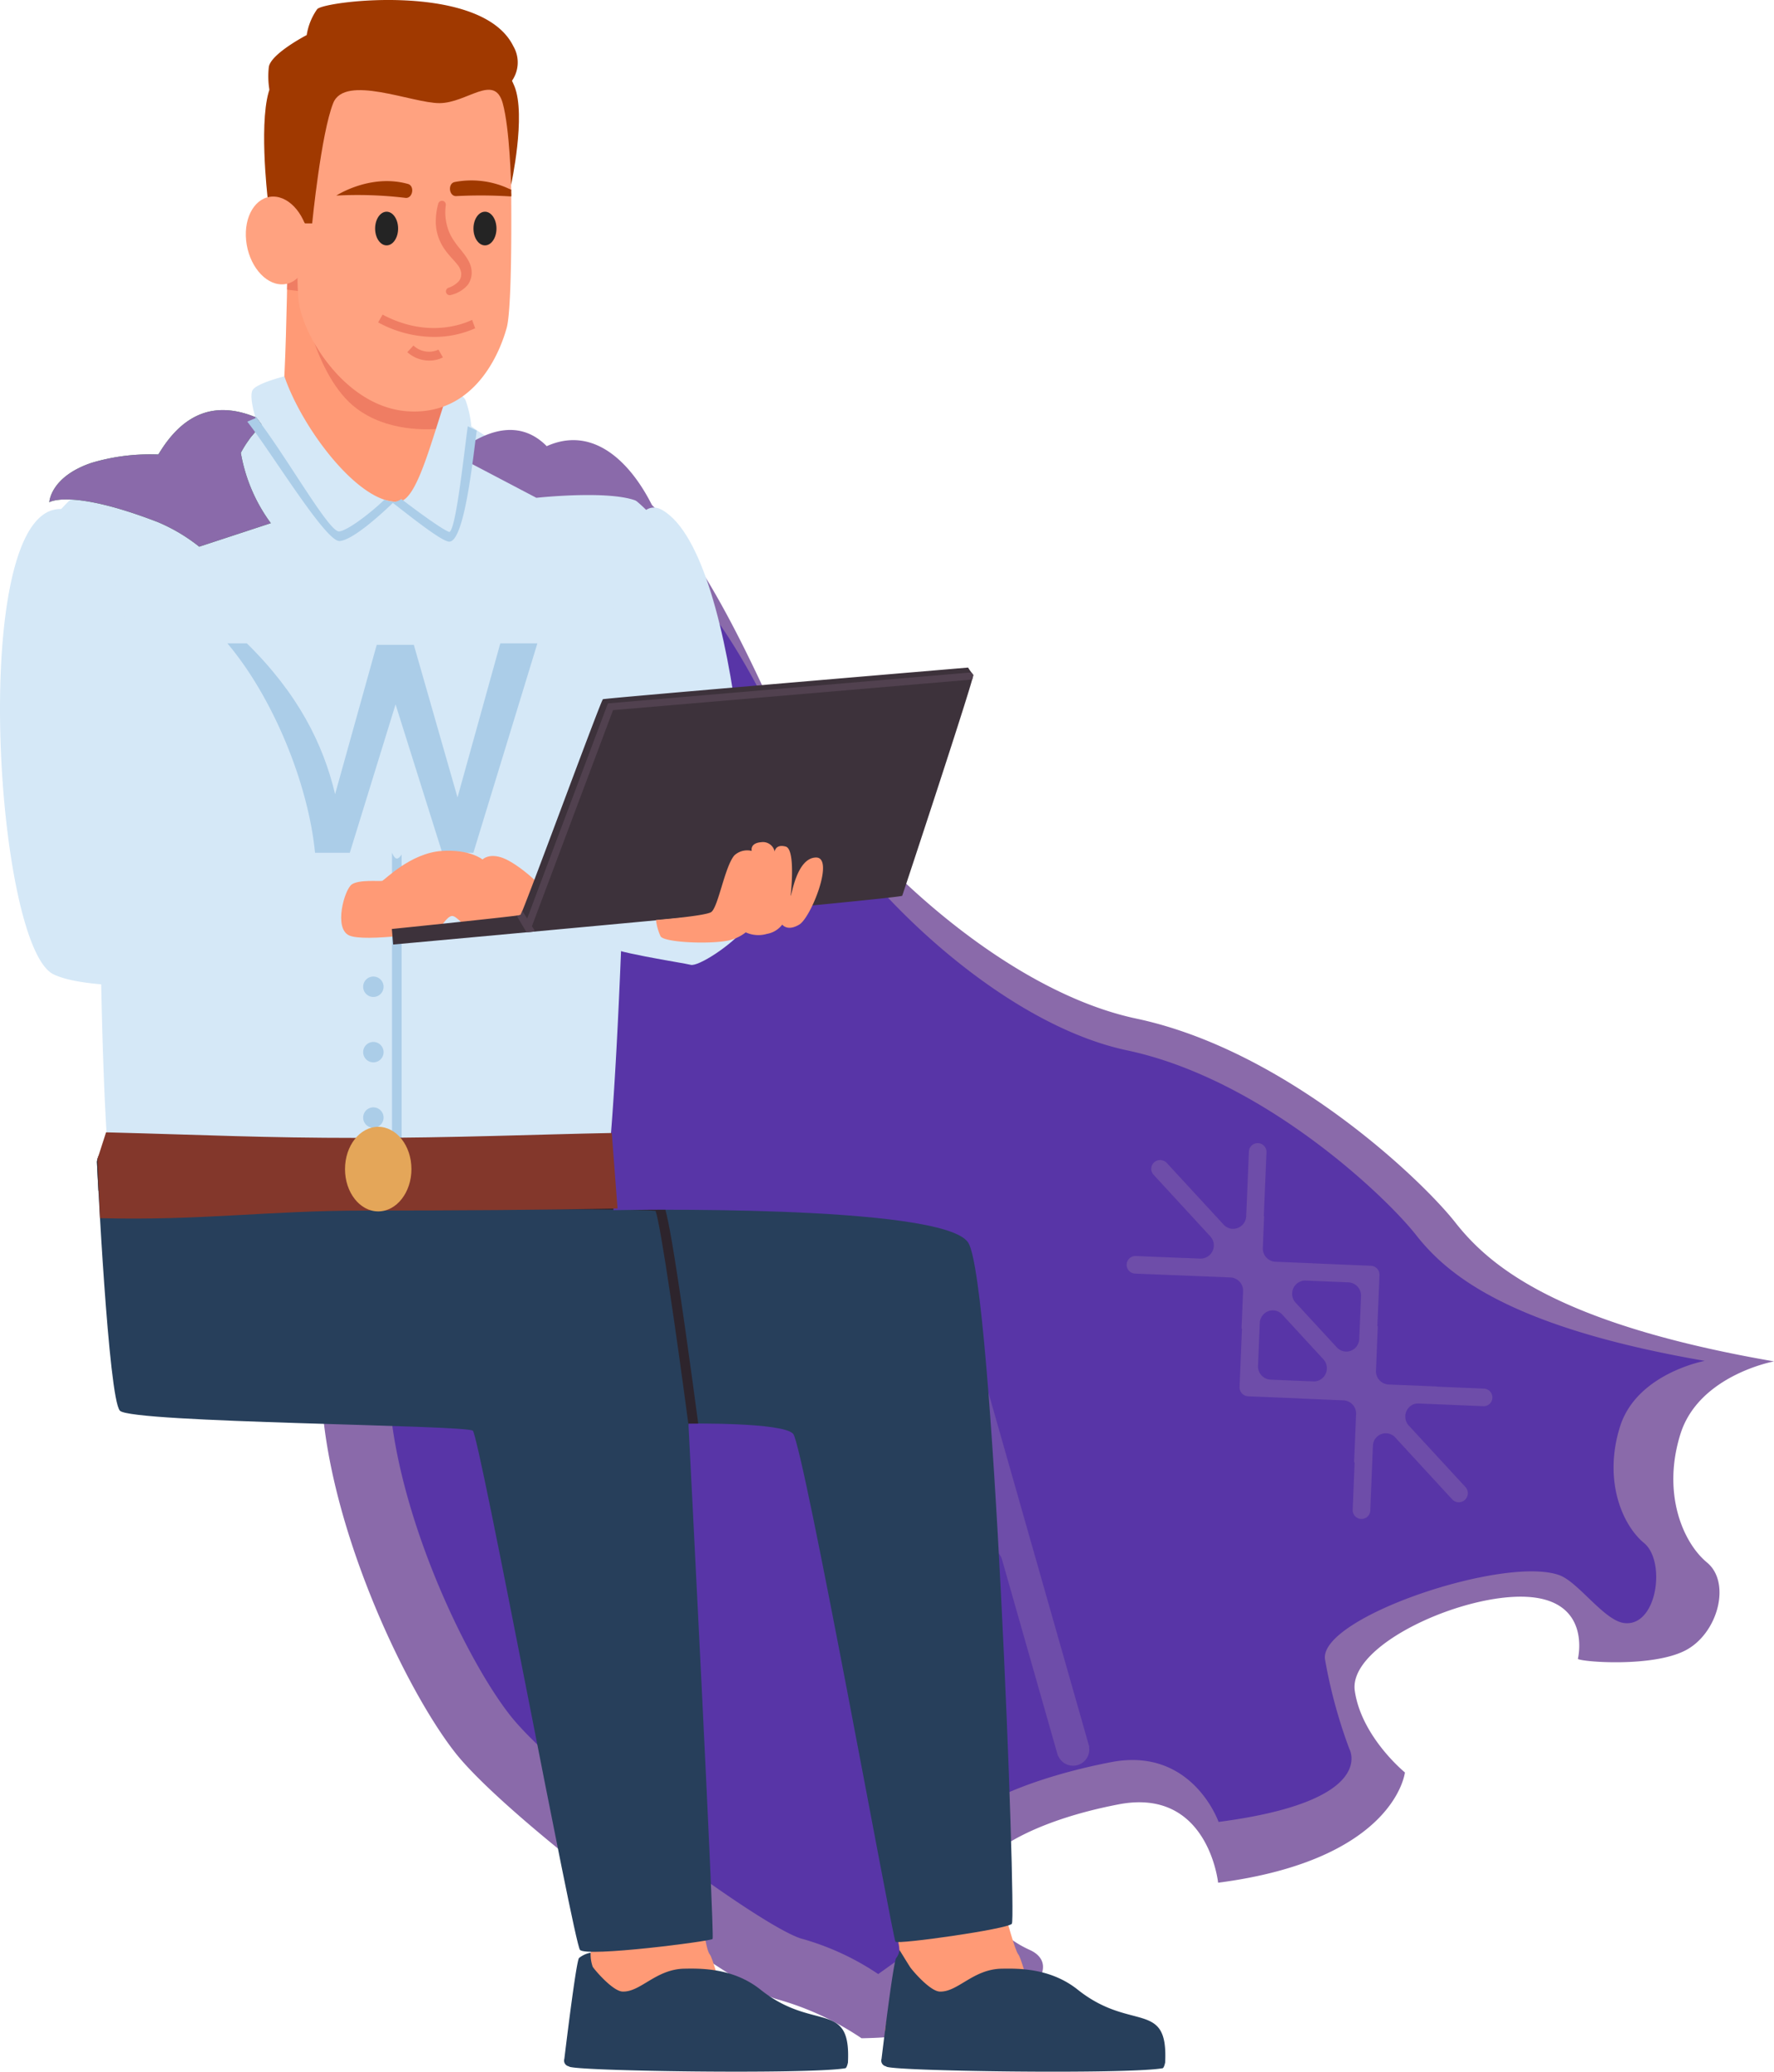 <svg xmlns="http://www.w3.org/2000/svg" xmlns:xlink="http://www.w3.org/1999/xlink" id="Groupe_982" data-name="Groupe 982" width="313.952" height="366.635" viewBox="0 0 313.952 366.635"><defs><clipPath id="clip-path"><rect id="Rectangle_255" data-name="Rectangle 255" width="313.952" height="366.635" fill="none"></rect></clipPath><clipPath id="clip-path-3"><rect id="Rectangle_252" data-name="Rectangle 252" width="32.703" height="83.002" fill="none"></rect></clipPath><clipPath id="clip-path-4"><rect id="Rectangle_253" data-name="Rectangle 253" width="64.752" height="66.545" fill="none"></rect></clipPath></defs><g id="Groupe_15" data-name="Groupe 15" clip-path="url(#clip-path)"><g id="Groupe_14" data-name="Groupe 14"><g id="Groupe_13" data-name="Groupe 13" clip-path="url(#clip-path)"><path id="Trac&#xE9;_24" data-name="Trac&#xE9; 24" d="M58.2,82.664C60.452,78.332,78.3,84.7,84.91,92.8c6.068,7.44,11.755,16.819,20.043,35.242s37.376,48.021,63.764,53.61,50.357,28.329,56.467,36.1,18.2,17.964,56.385,24.565c0,0-13.285,2.428-16.555,12.848s.378,19.172,4.708,22.753,1.9,12.683-3.947,15.611-18.01,2-18.915,1.452c0,0,2.542-10.244-8.808-10.979s-31.87,8.445-30.67,16.631,8.868,14.431,8.868,14.431-1.678,15.43-33.057,19.518c0,0-1.76-16.913-17.594-13.871s-24.061,8.875-24.816,12.14,1.275,10.1,9.057,13.615S145.8,361.7,120.089,362.107a51.562,51.562,0,0,0-14.749-6.85c-7.8-1.976-47.692-31.667-57.128-43.65S23.7,267.422,24.459,243.354,18.131,197.875,11.974,185.1s-19.057-84-7.014-89.979,10.267-2.112,10.267-2.112S40.551,116.579,58.2,82.664" transform="translate(32.382 -1.383)" fill="#8a6aaa"></path><path id="Trac&#xE9;_25" data-name="Trac&#xE9; 25" d="M121.25,351.009A46.726,46.726,0,0,0,107.89,344.8c-7.062-1.789-43.2-28.685-51.749-39.541s-22.2-40.024-21.518-61.827a117.329,117.329,0,0,0-11.309-52.769c-5.578-11.57-17.263-76.09-6.353-81.509s9.3-1.914,9.3-1.914,22.94,21.349,38.925-9.373c2.042-3.924,18.214,1.845,24.2,9.181,5.5,6.739,10.648,15.235,18.157,31.924s33.857,43.5,57.761,48.563,45.616,25.661,51.151,32.7,16.482,16.273,51.077,22.252c0,0-12.036,2.2-15,11.639s.344,17.367,4.265,20.611,2.294,14.929-3.574,14.141c-3.517-.471-8.068-7.233-11.4-8.454-9.673-3.547-42.584,7.474-41.5,14.889a88.958,88.958,0,0,0,4.3,15.826s5.287,9.24-23.137,12.944c0,0-4.665-13.338-19.009-10.582s-25.224,7.835-25.908,10.792-9.038,12.735-4.265,18.824" transform="translate(34.169 -1.644)" fill="#5835a7"></path><g id="Groupe_9" data-name="Groupe 9" transform="translate(158.089 229.491)" opacity="0.44"><g id="Groupe_8" data-name="Groupe 8"><g id="Groupe_7" data-name="Groupe 7" transform="translate(2)" clip-path="url(#clip-path-3)"><path id="Trac&#xE9;_26" data-name="Trac&#xE9; 26" d="M153.219,315.753a2.869,2.869,0,0,0,4.732-2.571l.044-.013-.115-.4L135.9,235.556l-.115-.4-.021,0a2.909,2.909,0,0,0-.763-.979,2.87,2.87,0,0,0-4.737,2.546l-.024.009.048.154.016.066a.564.564,0,0,0,.027.185l3.424,12.021a2.784,2.784,0,0,1-4.031,3.186l-4.427-2.468c.088,2.258.178,4.52.288,6.774l11.224,6.263a2.723,2.723,0,0,1,1.337,1.654,2.777,2.777,0,0,1-4.011,3.183l-8.177-4.554q.232,3.478.549,6.927l14.684,8.179a2.744,2.744,0,0,1,1.337,1.655l9.91,34.8.044-.014a2.989,2.989,0,0,0,.741,1.011" transform="translate(-125.293 -233.464)" fill="#8a6aaa"></path></g></g></g><g id="Groupe_12" data-name="Groupe 12" transform="translate(199.368 202.281)" opacity="0.44"><g id="Groupe_11" data-name="Groupe 11"><g id="Groupe_10" data-name="Groupe 10" clip-path="url(#clip-path-4)"><path id="Trac&#xE9;_27" data-name="Trac&#xE9; 27" d="M90.717,270.709l.341-8.359c-.031-.035-.062-.067-.094-.1l.355-8.48a2.338,2.338,0,0,0-2.239-2.436L81.249,251l-.01-.013-9.03-.369a1.6,1.6,0,0,1-1.513-1.639l.421-10.286-.071-.086.272-6.591a2.342,2.342,0,0,0-2.2-2.431L52.184,228.9a1.558,1.558,0,0,1,.131-3.113l8.489.347-.01-.012,2.91.123a2.341,2.341,0,0,0,1.82-3.921l-10.04-10.914a1.553,1.553,0,0,1,1.545-2.553,1.536,1.536,0,0,1,.793.462l10.049,10.905a2.3,2.3,0,0,0,1.53.748,2.337,2.337,0,0,0,2.471-2.241l.479-11.453a1.558,1.558,0,0,1,3.113.127L74.992,218.7l.052.051-.228,5.614a2.343,2.343,0,0,0,2.244,2.436l6.591.272.01.009,10.294.431a1.543,1.543,0,0,1,1.088.512,1.561,1.561,0,0,1,.42,1.129l-.376,9.036.074.073-.318,7.83a2.339,2.339,0,0,0,2.243,2.433l8.481.346.031.034,8.358.349a1.562,1.562,0,0,1,1.49,1.622,1.554,1.554,0,0,1-1.622,1.49l-11.453-.479a2.421,2.421,0,0,0-.684.071,2.345,2.345,0,0,0-1.044,3.828l10.049,10.905a1.6,1.6,0,0,1-2.391,2.139l-10.04-10.914A2.27,2.27,0,0,0,94.3,259.38l-.468,11.454a1.557,1.557,0,0,1-3.112-.125m-14.51-23.04,7.581.308a2.394,2.394,0,0,0,.359-.013,2.338,2.338,0,0,0,1.376-3.9l-7.266-7.9a2.285,2.285,0,0,0-1.818-.753,2.328,2.328,0,0,0-2.163,2.24l-.312,7.582a2.34,2.34,0,0,0,2.242,2.432m13.745-17.214-7.582-.315a2.438,2.438,0,0,0-.362.013,2.34,2.34,0,0,0-1.387,3.9l7.275,7.892a2.284,2.284,0,0,0,2.147.713,2.319,2.319,0,0,0,1.829-2.186l.318-7.581a2.342,2.342,0,0,0-2.239-2.436" transform="translate(-50.695 -205.783)" fill="#8a6aaa"></path></g></g></g><path id="Trac&#xE9;_28" data-name="Trac&#xE9; 28" d="M271.3,34.648s-3.1,41.91-2.762,42.038,16.9,6.8,16.9,6.8-24.395,30.526-33.492,28.623-30.187-31.677-30.187-31.677,16.543-6.163,17.493-7.755,1.288-37.507,1.288-37.507Z" transform="translate(-189.48 -0.59)" fill="#ff9a76"></path><path id="Trac&#xE9;_29" data-name="Trac&#xE9; 29" d="M236.406,35.172l30.757-.523s-2.8,37.817-2.788,41.711c-3.648.429-10.571.549-15.938-3.484-7.641-5.744-9.831-20.733-9.831-20.733s-1.272-.136-2.455-.292c.179-8.64.255-16.679.255-16.679" transform="translate(-185.343 -0.59)" fill="#ef7d63"></path><path id="Trac&#xE9;_30" data-name="Trac&#xE9; 30" d="M199.62,93.549c0-1.7,8.823-10.58,18.2-12.015a52.621,52.621,0,0,0,17.655-6.377s-1.217-3.771-.538-4.968,5.62-2.436,5.62-2.436c3.215,9.408,13.324,22.676,20.212,22.2,3.266-.227,5.654-10.411,8.869-19.82,0,0,2.283.594,2.962,1.791a18.158,18.158,0,0,1,1.036,4.668s8.274,6.3,18.125,8c10.13,1.751,16.2,10.129,16.2,11.781,0,3.409-6.474,28.128-6.474,28.128s-1.73,89.663-5.739,94.006c-3.743,4.056-80.75,2.366-84.494-1.689-4.009-4.343-3.46-92.317-3.46-92.317s-8.171-27.546-8.171-30.955" transform="translate(-190.229 -1.153)" fill="#d5e8f7"></path><path id="Trac&#xE9;_31" data-name="Trac&#xE9; 31" d="M248.779,219.97c-.3-1.8-.59-2.972-.848-3.17a7.824,7.824,0,0,0-.849,2.869V153.536c.293.657.577,1.019.849,1.019s.564-.254.848-.723Z" transform="translate(-177.703 -2.613)" fill="#abcde8"></path><path id="Trac&#xE9;_32" data-name="Trac&#xE9; 32" d="M252.4,126.63l8.261,26.264h5.507L277.5,115.828h-6.565l-7.572,27.27-7.731-27.006h-6.566L241.7,142.516c-2.117-8.9-6.565-17.792-15.621-26.688h-3.441c8.049,9.531,14.3,24.728,15.514,37.066H244.3Z" transform="translate(-182.395 -1.971)" fill="#abcde8"></path><path id="Trac&#xE9;_33" data-name="Trac&#xE9; 33" d="M253.941,165.848a1.806,1.806,0,1,1-1.807-1.807,1.807,1.807,0,0,1,1.807,1.807" transform="translate(-186.059 -2.791)" fill="#abcde8" fill-rule="evenodd"></path><path id="Trac&#xE9;_34" data-name="Trac&#xE9; 34" d="M253.941,177.625a1.806,1.806,0,1,1-1.807-1.807,1.807,1.807,0,0,1,1.807,1.807" transform="translate(-186.059 -2.992)" fill="#abcde8" fill-rule="evenodd"></path><path id="Trac&#xE9;_35" data-name="Trac&#xE9; 35" d="M253.941,189.4a1.806,1.806,0,1,1-1.807-1.807,1.807,1.807,0,0,1,1.807,1.807" transform="translate(-186.059 -3.192)" fill="#abcde8" fill-rule="evenodd"></path><path id="Trac&#xE9;_36" data-name="Trac&#xE9; 36" d="M253.941,201.177a1.806,1.806,0,1,1-1.807-1.807,1.807,1.807,0,0,1,1.807,1.807" transform="translate(-186.059 -3.393)" fill="#abcde8" fill-rule="evenodd"></path><path id="Trac&#xE9;_37" data-name="Trac&#xE9; 37" d="M239.051,53.244a19.345,19.345,0,0,0,8.014-1.67l-.59-1.628a1.748,1.748,0,0,0-.184.077c-1.885.88-8.694,3.4-17.154-1.1l-.859,1.509a22.755,22.755,0,0,0,10.773,2.812" transform="translate(-157.506 -0.832)" fill="#ef7d63"></path><path id="Trac&#xE9;_38" data-name="Trac&#xE9; 38" d="M238.868,57.929a5.791,5.791,0,0,0,2.659-.612l-.865-1.5a4.376,4.376,0,0,1-4.836-.8l-1.19,1.28a6.351,6.351,0,0,0,4.233,1.633" transform="translate(-158.217 -0.936)" fill="#ef7d63"></path><path id="Trac&#xE9;_39" data-name="Trac&#xE9; 39" d="M267.449,13.858c.618,1.709,1.347,39.2-.068,44.3-1.61,5.808-6.459,15.463-17.426,14.794s-18.566-13.123-19.39-19.445a42.768,42.768,0,0,1-.207-4.456c-.029-3.108-3.211-7.362-3.021-11.795.512-11.85,5.01-25.582,6.542-26.671,2.466-1.755,31.28-3.062,33.571,3.271" transform="translate(-177.705 -0.156)" fill="#ffa280"></path><path id="Trac&#xE9;_40" data-name="Trac&#xE9; 40" d="M227.127,15.326c3.511-8.039,16.473-10.685,22.6-10.685s17.254,2.646,20.511,10.685c2.1,5.18-.588,17.464-.588,17.464s-.223-9.925-1.485-14.459c-1.482-5.321-6.344,0-11.2,0s-16.74-5.177-18.8,0c-2.15,5.405-3.719,21.283-3.719,21.283h-1.282l-2.146-2.7-4.457-1.869s-1.706-14.538.557-19.719" transform="translate(-179.2 -0.079)" fill="#a03900"></path><path id="Trac&#xE9;_41" data-name="Trac&#xE9; 41" d="M269.558,8.14C263.923-3.214,236.105.165,234.865,1.619a10.8,10.8,0,0,0-1.856,4.587s-6.278,3.255-6.7,5.621a14.666,14.666,0,0,0,.1,4.071s5.975-8.232,20.972-8.055,17.968,3.687,17.968,3.687l3.736,3.1a5.691,5.691,0,0,0,.471-6.488" transform="translate(-178.73 0)" fill="#a03900"></path><path id="Trac&#xE9;_42" data-name="Trac&#xE9; 42" d="M243.68,60.591A17.671,17.671,0,0,0,251,59.064l-.54-1.487a1.8,1.8,0,0,0-.168.071c-1.723.8-7.944,3.108-15.676-1.006l-.784,1.378a20.786,20.786,0,0,0,9.844,2.571" transform="translate(-166.909 -0.964)" fill="#ef7d63"></path><path id="Trac&#xE9;_43" data-name="Trac&#xE9; 43" d="M243.514,64.872a5.294,5.294,0,0,0,2.43-.559l-.791-1.374a4,4,0,0,1-4.419-.728l-1.088,1.171a5.805,5.805,0,0,0,3.868,1.491" transform="translate(-167.56 -1.059)" fill="#ef7d63"></path><path id="Trac&#xE9;_44" data-name="Trac&#xE9; 44" d="M235.683,36.156a.684.684,0,0,1,.555.792,9.3,9.3,0,0,0,.581,4.692,8.872,8.872,0,0,0,.625,1.213,15.8,15.8,0,0,0,1.273,1.75c1.069,1.325,1.979,2.485,2.09,3.9a3.688,3.688,0,0,1-.664,2.513,5.569,5.569,0,0,1-2.966,1.795.673.673,0,1,1-.471-1.261,4.368,4.368,0,0,0,1.83-1.157,1.972,1.972,0,0,0,.4-1.672,2.958,2.958,0,0,0-.661-1.3c-.352-.463-.788-.91-1.228-1.411a13.877,13.877,0,0,1-1.034-1.308,8.748,8.748,0,0,1-1.16-2.358,8.387,8.387,0,0,1-.38-2.3,12.069,12.069,0,0,1,.415-3.323.684.684,0,0,1,.792-.555" transform="translate(-157.349 -0.615)" fill="#ef7d63" fill-rule="evenodd"></path><path id="Trac&#xE9;_45" data-name="Trac&#xE9; 45" d="M274.883,43.157c.431,4.291-1.706,7.769-4.771,7.77s-5.894-3.477-6.331-7.767,1.7-7.758,4.771-7.77,5.9,3.476,6.331,7.767" transform="translate(-220.221 -0.602)" fill="#ffa280"></path><path id="Trac&#xE9;_46" data-name="Trac&#xE9; 46" d="M232.038,38.117c1.124,0,2.034,1.335,2.034,2.98s-.91,2.98-2.034,2.98S230,42.744,230,41.1s.91-2.98,2.034-2.98" transform="translate(-146.21 -0.649)" fill="#242424" fill-rule="evenodd"></path><path id="Trac&#xE9;_47" data-name="Trac&#xE9; 47" d="M249.748,38.117c1.124,0,2.034,1.335,2.034,2.98s-.91,2.98-2.034,2.98-2.034-1.334-2.034-2.98.91-2.98,2.034-2.98" transform="translate(-181.328 -0.649)" fill="#242424" fill-rule="evenodd"></path><path id="Trac&#xE9;_48" data-name="Trac&#xE9; 48" d="M257.85,33.111c1.233.346.857,2.6-.435,2.465a71.007,71.007,0,0,0-12.242-.409s6.009-3.927,12.678-2.056" transform="translate(-185.652 -0.555)" fill="#a03900" fill-rule="evenodd"></path><path id="Trac&#xE9;_49" data-name="Trac&#xE9; 49" d="M228.442,35.257a83.452,83.452,0,0,1,9.277.036c.1.007.361.011.449.023.058-.337-.045-.73.018-1.171-.167-.083-.346-.162-.53-.24a15.708,15.708,0,0,0-9.508-1.134c-1.248.274-1.007,2.55.294,2.486" transform="translate(-147.694 -0.552)" fill="#a03900" fill-rule="evenodd"></path><path id="Trac&#xE9;_50" data-name="Trac&#xE9; 50" d="M270.629,90.139s3.756-2.442,19.206,3.519a31.074,31.074,0,0,1,7.324,4.349l12.672-4.161a29.375,29.375,0,0,1-5.308-12.454,20.087,20.087,0,0,1,1.118-1.849l.632-.89.781-.919,1.136-1.344c-.317-.435-.623-.85-.94-1.245a1.1,1.1,0,0,0-.157-.07c-6.622-2.688-12.485-1.245-17.17,6.623a35.951,35.951,0,0,0-11.831,1.473c-7.295,2.471-7.463,6.968-7.463,6.968" transform="translate(-261.902 -1.256)" fill="#4d9356"></path><path id="Trac&#xE9;_51" data-name="Trac&#xE9; 51" d="M270.629,90.139s3.756-2.442,19.206,3.519a31.074,31.074,0,0,1,7.324,4.349l12.672-4.161a29.375,29.375,0,0,1-5.308-12.454,20.087,20.087,0,0,1,1.118-1.849l.632-.89.781-.919,1.136-1.344c-.317-.435-.623-.85-.94-1.245a1.1,1.1,0,0,0-.157-.07c-6.622-2.688-12.485-1.245-17.17,6.623a35.951,35.951,0,0,0-11.831,1.473c-7.295,2.471-7.463,6.968-7.463,6.968" transform="translate(-261.902 -1.256)" fill="#8a6aaa" fill-rule="evenodd"></path><path id="Trac&#xE9;_52" data-name="Trac&#xE9; 52" d="M248.436,75.9c.415.534.88,1.157,1.384,1.848,4.745,6.6,12.652,19.275,14.9,19.275h.049c2.342-.139,7.5-4.864,9.647-6.959a5.838,5.838,0,0,1-1.72-.346c-2.916,2.777-6.721,5.535-8.016,5.6-1.68.158-8.292-11.5-13.719-18.919-.315-.435-.622-.85-.939-1.245-.069-.1-.148-.207-.227-.307.02.089.049.168.069.238.029.118.05.188.05.188s-.535.217-1.474.622" transform="translate(-204.669 -1.274)" fill="#abcde8"></path><path id="Trac&#xE9;_53" data-name="Trac&#xE9; 53" d="M189.423,348.16c.576-1.189,19.352-2.795,19.8-1.771.46,1.062.77,4.591,1.447,5.418.811.991,4.492,15.556,4.492,15.556L187.015,365.3s2.284-12.565,2.555-13.827c.229-1.07-.66-2.251-.146-3.311" transform="translate(-85.038 -5.889)" fill="#ff9a76"></path><path id="Trac&#xE9;_54" data-name="Trac&#xE9; 54" d="M133.832,347.182c.576-1.189,18.391-3.707,18.834-2.684.459,1.062,1.77,6.449,2.448,7.277.811.991,4.493,15.556,4.493,15.556l-28.144-2.065s2.284-12.565,2.555-13.827c.229-1.07-.7-3.2-.186-4.257" transform="translate(25.119 -5.858)" fill="#ff9a76"></path><path id="Trac&#xE9;_55" data-name="Trac&#xE9; 55" d="M226.268,205.5l1.385,1.828.85,10.343s58.418-1.174,62.8,5.754S299.837,343,299.021,343.961s-20.139,3.683-20.6,3.175-16.281-87.805-18.1-89.88-18.541-1.816-18.541-1.816,4.682,90.807,4.275,91.214-22.349,3.245-23.468,1.922-17.776-90.819-18.957-91.874-60.426-1.371-62.461-3.542-4.013-42.914-4.063-44.008,1.944-3.657,1.944-3.657Z" transform="translate(-119.948 -3.497)" fill="#273f5b"></path><path id="Trac&#xE9;_56" data-name="Trac&#xE9; 56" d="M198.116,218.005c-.667-.072-2.21-.129-4.437-.172,1.567-.017,3.671-.031,6.163-.032.56,1.942,1.51,7.033,3.51,21.039.908,6.363,1.768,12.738,2.309,16.8-1.069,0-1.734.01-1.734.01s.018.188.052.54c-1.976-14.923-4.882-35.313-5.863-38.184" transform="translate(-82.093 -3.706)" fill="#2d242c"></path><path id="Trac&#xE9;_57" data-name="Trac&#xE9; 57" d="M273.8,216.012l.143,1.744c-13.959-.164-43.642-.006-64.964.189l-.017-1.743c.18,0,18.162-.164,36.061-.229,14.556-.054,23.388-.029,28.777.039" transform="translate(-165.391 -3.675)" fill="#2d242c"></path><path id="Trac&#xE9;_58" data-name="Trac&#xE9; 58" d="M231.529,207.732c12.088.016,25.286.052,36.193.089v6.457H231.529Z" transform="translate(-181.359 -3.535)" fill="#2d242c"></path><path id="Trac&#xE9;_59" data-name="Trac&#xE9; 59" d="M273.056,207.8c5.014-.07,15.84-.086,28.374-.076v6.551H272.86c-.158-2.931-.252-4.86-.262-5.087a3.174,3.174,0,0,1,.458-1.388" transform="translate(-255.436 -3.535)" fill="#2d242c"></path><path id="Trac&#xE9;_60" data-name="Trac&#xE9; 60" d="M209.238,207.836c7.87.028,14.122.052,17.211.065l.524,6.379H209.238Z" transform="translate(-118.698 -3.537)" fill="#2d242c"></path><path id="Trac&#xE9;_61" data-name="Trac&#xE9; 61" d="M110.438,371.672a1.035,1.035,0,0,1-.815-1.343s2.057-17.193,2.594-17.831a2.628,2.628,0,0,0,.565-1.445s1.446,2.358,1.859,3,3.556,4.313,5.268,4.382c3.206.13,5.873-3.955,10.956-4.048,2.936-.054,8.662-.126,13.468,3.707,9.483,7.561,16.038,1.693,15.478,12.9,0,0-.185.962-.457,1.011-6.327,1.117-48.919.515-48.916-.326" transform="translate(46.389 -5.974)" fill="#273f5b"></path><path id="Trac&#xE9;_62" data-name="Trac&#xE9; 62" d="M167.545,371.681a1.035,1.035,0,0,1-.815-1.343s2.057-17.193,2.594-17.831a4.59,4.59,0,0,1,2.06-.944,6.477,6.477,0,0,0,.364,2.495c.413.637,3.556,4.313,5.268,4.382,3.207.13,5.873-3.955,10.956-4.048,2.936-.054,8.662-.126,13.468,3.707,9.483,7.561,16.038,1.693,15.478,12.9,0,0-.185.962-.457,1.01-6.327,1.117-48.919.515-48.916-.326" transform="translate(-66.853 -5.982)" fill="#273f5b"></path><path id="Trac&#xE9;_63" data-name="Trac&#xE9; 63" d="M209.7,203.866c17.928.464,27.6.986,44.87.986,16.595,0,31.431-.62,44.629-.871l1.021,13.364c-13.227.25-28.181.369-44.742.369-17.23,0-28.886,1.8-46.855,1.342l-.429-10.514Z" transform="translate(-190.931 -3.469)" fill="#83372b"></path><path id="Trac&#xE9;_64" data-name="Trac&#xE9; 64" d="M251.191,202.872c3.246,0,5.878,3.352,5.878,7.486s-2.632,7.486-5.878,7.486-5.878-3.352-5.878-7.486,2.632-7.486,5.878-7.486" transform="translate(-184.256 -3.452)" fill="#e4a659" fill-rule="evenodd"></path><path id="Trac&#xE9;_65" data-name="Trac&#xE9; 65" d="M199.627,82.961l1.563.822,10.73,5.636s14.416-1.581,18.517.931c1.508.921,4.119,5.853,4.281,6.159-2.926-9.385-10.6-20.883-20.964-16.231-3.551-3.595-7.786-3.5-11.924-1.427a20.75,20.75,0,0,0-1.816,1.039c-.117.93-.244,1.978-.388,3.071" transform="translate(-116.996 -1.317)" fill="#8a6aaa" fill-rule="evenodd"></path><path id="Trac&#xE9;_66" data-name="Trac&#xE9; 66" d="M233.553,90.157c3.478,2.7,8.879,7.01,10.171,7.01,1.915,0,3.224-7.461,4.047-13.4.27-1.905.478-3.649.641-4.932.073-.524.126-.966.18-1.318-.939-.452-1.508-.732-1.59-.768-.1.714-.244,1.806-.406,3.125-.118.931-.244,1.978-.389,3.071-.695,5.51-1.652,12.275-2.465,12.51-.886-.235-4.8-2.99-8.5-5.835a2.717,2.717,0,0,1-1.689.533" transform="translate(-164.218 -1.306)" fill="#abcde8"></path><path id="Trac&#xE9;_67" data-name="Trac&#xE9; 67" d="M195.3,91.85c14.147,8.25,16.874,71.022,14.58,73.981s-8.26,6.834-9.6,6.475-14.775-2.347-15.335-3.592S182.6,84.441,195.3,91.85" transform="translate(-78.046 -1.555)" fill="#d5e8f7"></path><path id="Trac&#xE9;_68" data-name="Trac&#xE9; 68" d="M316.285,155.071a10.359,10.359,0,0,0-3.033-.595s-.468-.943-.745-1.028-33.354-1.35-33.616-1.81-2.985-63.452-17.884-59.848-10.156,77.313,0,82.207,52.875-.311,53.173-.652a9.934,9.934,0,0,0,.3-2.773s3.045-.765,3.625-.852-.925-14.177-1.818-14.649" transform="translate(-251.528 -1.559)" fill="#d5e8f7"></path><path id="Trac&#xE9;_69" data-name="Trac&#xE9; 69" d="M257.116,164.713c1.464-2.7-5.961-9.1-9.119-10.266-2.5-.92-3.6.27-3.6.27s-2.209-1.839-7.21-1.513c-5.523.36-10.122,5.162-10.545,5.29s-4.065-.268-5.376.625-3.243,7.78-.475,9.037,15.6-.7,15.8-.906,1.5-2.566,2.451-2.537,2.427,2.537,4.327,2.652,12.278.058,13.749-2.652" transform="translate(-158.999 -2.606)" fill="#ff9a76"></path><path id="Trac&#xE9;_70" data-name="Trac&#xE9; 70" d="M144.158,166.451l.234,2.753s89.9-8.169,90.087-8.628,12.851-38.828,12.575-39.1a12.588,12.588,0,0,1-.918-1.285s-64.253,5.415-64.62,5.6-14.227,38-14.594,38.185-22.764,2.478-22.764,2.478" transform="translate(-74.813 -2.045)" fill="#3d323b"></path><path id="Trac&#xE9;_71" data-name="Trac&#xE9; 71" d="M224.782,122.321a3.7,3.7,0,0,0,.191-.833,3.839,3.839,0,0,1-.339-.426l-63.919,5.447-.4.033-14.29,38.076c-.313-.5-.61-.973-.852-1.36a4.3,4.3,0,0,1-.334.729,5.8,5.8,0,0,1-.68.108c.365.626.916,1.562,1.752,2.963l1.543-.143c-.175-.288-.373-.608-.583-.946l14.35-38.233Z" transform="translate(-52.73 -2.06)" fill="#51414f"></path><path id="Trac&#xE9;_72" data-name="Trac&#xE9; 72" d="M195.042,161.122c.182.059,1.034-6.67,4.447-6.782s-.813,10.615-2.925,11.874-3.007,0-3.007,0a4.323,4.323,0,0,1-2.722,1.643,5.351,5.351,0,0,1-3.738-.272,7.591,7.591,0,0,1-3.21,1.474c-3.572.664-11.282.289-11.868-.78a9.957,9.957,0,0,1-.809-2.881s8.451-.684,9.718-1.368,2.428-8.073,4.162-10.074a3.342,3.342,0,0,1,3.064-.783s-.383-1.381,1.677-1.544a2.119,2.119,0,0,1,2.386,1.666s.122-1.381,1.95-.894.876,8.721.876,8.721" transform="translate(-55.12 -2.58)" fill="#ff9a76"></path></g></g></g></svg>